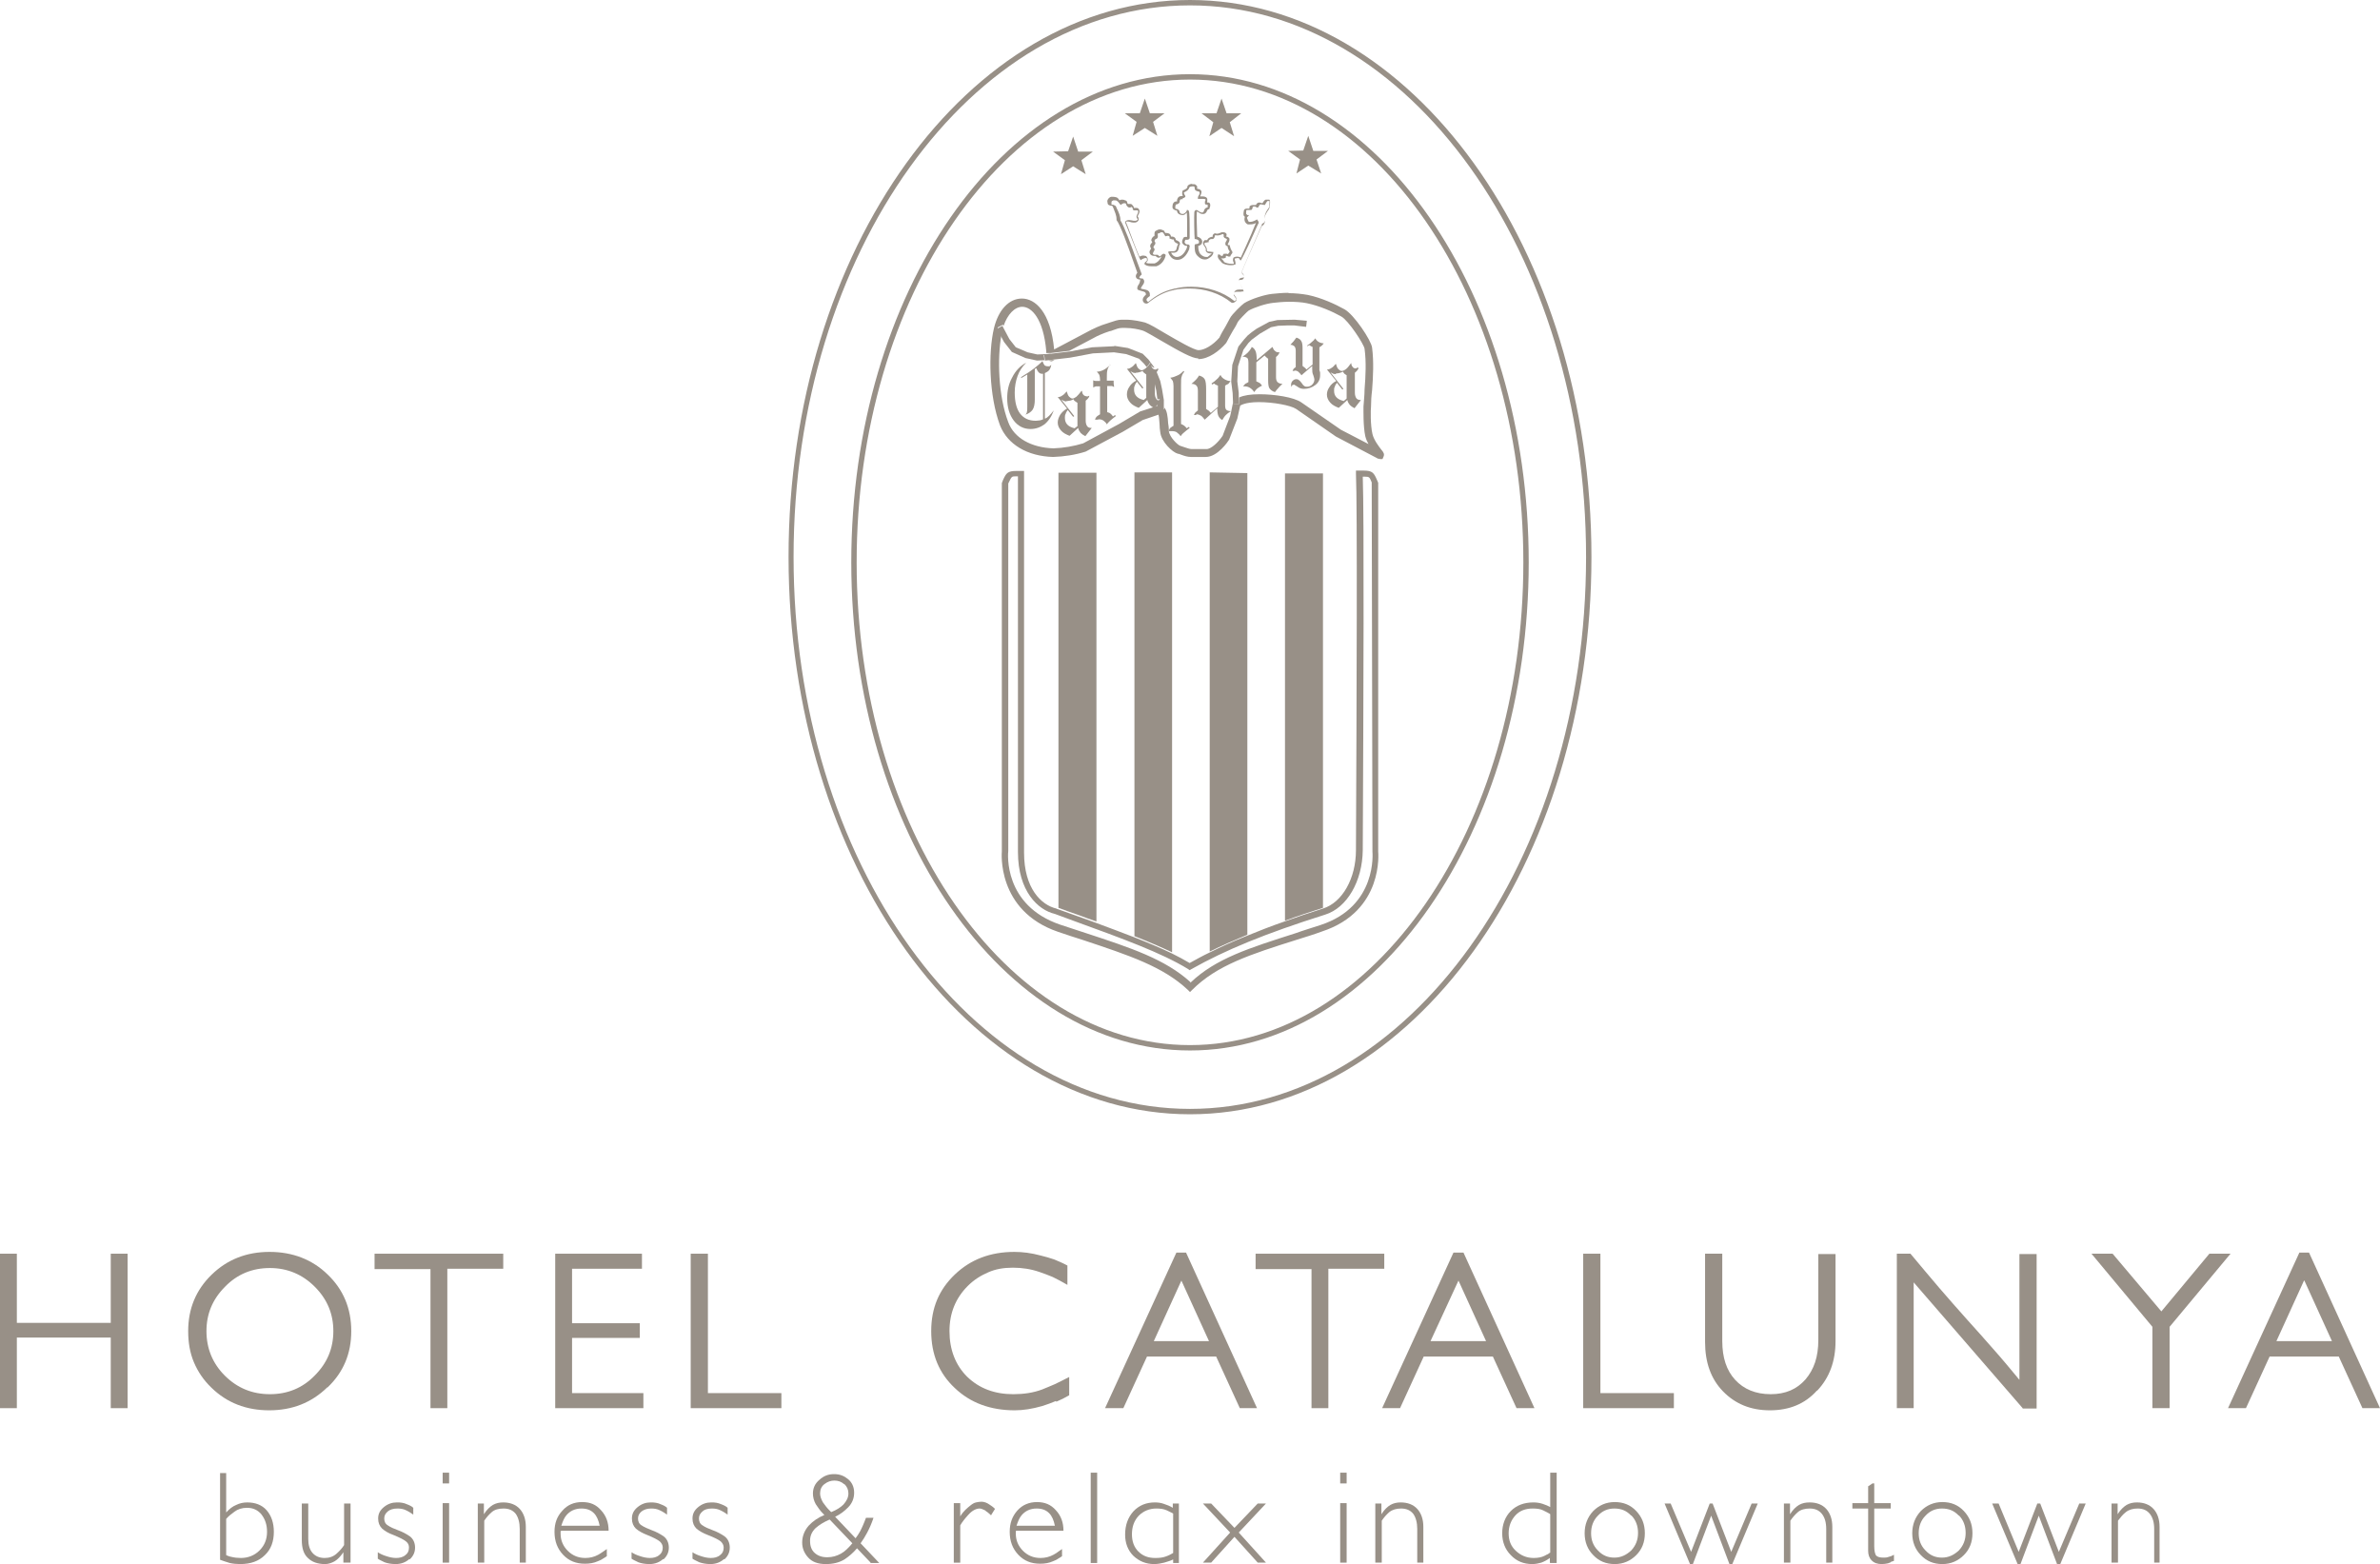 <?xml version="1.0" encoding="UTF-8"?><svg id="Livello_2" xmlns="http://www.w3.org/2000/svg" viewBox="0 0 66.4 43.64"><defs><style>.cls-1{fill:#989087;stroke-width:0px;}</style></defs><g id="Livello_1-2"><polygon class="cls-1" points="3.09 39.29 3.09 37.32 .47 37.32 .47 39.29 0 39.29 0 34.98 .47 34.98 .47 36.91 3.09 36.91 3.09 34.98 3.56 34.98 3.56 39.29 3.09 39.29"/><path class="cls-1" d="m9.13,38.71c-.44.43-.98.64-1.62.64s-1.18-.21-1.61-.63c-.22-.21-.38-.45-.49-.71-.11-.26-.16-.55-.16-.87,0-.63.22-1.15.65-1.57.44-.43.98-.64,1.62-.64s1.19.21,1.62.63c.44.42.66.95.66,1.58s-.22,1.15-.66,1.57m-.36-2.81c-.34-.34-.76-.52-1.25-.52s-.91.17-1.25.52c-.35.35-.52.76-.52,1.24s.17.9.51,1.24c.35.35.77.52,1.26.52s.91-.17,1.25-.52c.35-.35.52-.76.52-1.24s-.17-.89-.52-1.24"/><polygon class="cls-1" points="12.48 35.4 12.48 39.29 12.01 39.29 12.01 35.41 10.45 35.41 10.45 34.98 14.04 34.98 14.04 35.4 12.48 35.4"/><polygon class="cls-1" points="15.49 39.29 15.49 34.98 17.91 34.98 17.91 35.4 15.96 35.4 15.96 36.92 17.85 36.92 17.85 37.33 15.96 37.33 15.96 38.87 17.95 38.87 17.95 39.29 15.49 39.29"/><polygon class="cls-1" points="19.27 39.29 19.27 34.98 19.75 34.98 19.75 38.87 21.8 38.87 21.8 39.29 19.27 39.29"/><path class="cls-1" d="m29.46,39.09c-.12.05-.25.1-.38.14-.28.08-.53.12-.77.12-.68,0-1.24-.21-1.67-.62-.44-.41-.66-.94-.66-1.59s.22-1.16.66-1.58c.44-.42.99-.63,1.66-.63.23,0,.47.03.73.1.13.03.26.07.38.11.12.05.24.1.37.17v.54c-.15-.09-.29-.16-.41-.22-.12-.05-.25-.1-.37-.14-.23-.08-.48-.12-.74-.12s-.49.04-.69.13c-.21.09-.4.21-.57.38-.34.34-.51.76-.51,1.26,0,.52.17.95.49,1.27.34.33.77.49,1.29.49.29,0,.56-.04.8-.13.12-.05.25-.1.36-.15.12-.06.25-.12.4-.2v.51c-.12.07-.24.13-.36.18"/><path class="cls-1" d="m34.59,39.29l-.66-1.44h-1.93l-.66,1.44h-.51l1.99-4.34h.27l1.98,4.34h-.49Zm-1.63-3.56l-.77,1.69h1.54l-.77-1.69Z"/><polygon class="cls-1" points="37.06 35.4 37.06 39.29 36.59 39.29 36.59 35.41 35.03 35.41 35.03 34.98 38.62 34.98 38.62 35.4 37.06 35.4"/><path class="cls-1" d="m42.31,39.29l-.66-1.44h-1.93l-.66,1.44h-.5l1.99-4.34h.28l1.98,4.34h-.49Zm-1.62-3.56l-.78,1.69h1.55l-.77-1.69Z"/><polygon class="cls-1" points="44.17 39.29 44.17 34.98 44.65 34.98 44.65 38.87 46.7 38.87 46.7 39.29 44.17 39.29"/><path class="cls-1" d="m50.69,38.8c-.33.37-.77.55-1.31.55s-.97-.18-1.31-.53c-.34-.35-.5-.81-.5-1.38v-2.46h.48v2.44c0,.46.12.82.36,1.08.24.26.57.4.99.4s.73-.14.97-.41c.12-.14.21-.3.27-.48.06-.18.09-.39.09-.62v-2.4h.48v2.43c0,.56-.17,1.02-.51,1.38"/><path class="cls-1" d="m56.43,39.29l-3.04-3.51v3.51h-.47v-4.31h.38c.28.33.54.65.8.95.26.3.52.6.79.9.24.27.49.54.73.82.24.27.48.56.72.85v-3.51h.48v4.31h-.39Z"/><polygon class="cls-1" points="60.53 37.02 60.53 39.29 60.05 39.29 60.05 37.02 58.35 34.98 58.94 34.98 60.3 36.59 61.64 34.98 62.23 34.98 60.53 37.02"/><path class="cls-1" d="m65.91,39.29l-.66-1.44h-1.93l-.66,1.44h-.5l1.99-4.34h.27l1.98,4.34h-.49Zm-1.63-3.56l-.77,1.69h1.55l-.77-1.69Z"/><path class="cls-1" d="m7.39,43.39c-.17.17-.4.25-.69.25-.1,0-.2-.01-.29-.03-.1-.03-.19-.06-.27-.09v-2.42s.17,0,.17,0v1.1c.09-.1.18-.17.28-.21.1-.05.2-.07.31-.07.22,0,.41.07.54.22.13.15.2.35.2.6,0,.27-.08.49-.25.65m-.09-1.13c-.11-.13-.24-.19-.41-.19-.14,0-.26.04-.35.11-.05.04-.09.07-.13.1-.04.03-.07.07-.1.1v1.01s.08.04.15.05c.08.02.17.03.26.03.2,0,.38-.07.52-.21.14-.14.21-.31.21-.52,0-.19-.05-.35-.16-.49"/><path class="cls-1" d="m9.58,43.6v-.29c-.08.12-.16.2-.24.25-.09.05-.18.08-.27.08-.21,0-.37-.06-.48-.17-.12-.11-.17-.28-.17-.5v-1.02h.18v.99c0,.17.04.3.12.39.08.09.19.14.34.14.13,0,.24-.04.33-.12.09-.08.16-.16.21-.24v-1.16h.18v1.65h-.18Z"/><path class="cls-1" d="m11.42,43.5c-.1.09-.23.14-.38.14-.12,0-.23-.02-.31-.05-.08-.04-.15-.07-.19-.1v-.18c.06.04.14.08.24.11.09.03.18.05.27.05.1,0,.19-.02.26-.08.07-.05.1-.12.1-.21,0-.07-.02-.12-.08-.17-.06-.05-.18-.11-.35-.18-.14-.05-.24-.11-.32-.18-.07-.07-.11-.16-.11-.28,0-.13.05-.23.16-.32.11-.09.23-.13.36-.13.05,0,.1,0,.15.01.05.01.09.02.13.04.08.03.14.06.18.1v.19s-.06-.04-.09-.06c-.03-.02-.07-.04-.11-.06-.08-.04-.16-.05-.24-.05-.12,0-.21.03-.27.08-.07.06-.1.12-.1.2,0,.08.03.15.1.19.07.05.16.09.27.13.14.05.25.11.35.18.09.07.14.18.14.31s-.05.24-.15.33"/><path class="cls-1" d="m12.35,41.39h.18v-.3h-.18v.3Zm0,2.21h.18v-1.66h-.18v1.66Z"/><path class="cls-1" d="m14.5,43.6v-.94c0-.18-.04-.32-.11-.42-.08-.1-.19-.15-.34-.15-.14,0-.25.03-.33.1-.08.07-.15.15-.21.24v1.17h-.18v-1.65h.17v.3c.08-.13.17-.21.25-.26.09-.05.18-.07.29-.07.19,0,.35.06.46.18.11.12.17.29.17.5v1h-.18Z"/><path class="cls-1" d="m15.64,42.72s0,.02,0,.03v.04c0,.19.07.35.2.48.13.13.29.2.49.2.13,0,.25-.03.36-.09.05-.03.1-.06.14-.09.04-.03.07-.05.1-.07v.2s-.07.05-.11.07c-.04.03-.09.05-.14.07-.11.05-.23.07-.36.07-.25,0-.45-.08-.61-.25-.16-.17-.24-.38-.24-.64,0-.24.07-.43.22-.59.14-.16.32-.24.55-.24s.39.07.53.23c.14.15.21.34.21.57h-1.31Zm.93-.5c-.09-.09-.2-.13-.35-.13-.18,0-.32.07-.42.19-.06.07-.1.17-.14.29h1.07c-.03-.15-.08-.27-.16-.35"/><path class="cls-1" d="m18.5,43.5c-.1.09-.23.14-.38.14-.12,0-.23-.02-.31-.05-.08-.04-.15-.07-.19-.1v-.18c.06.04.14.08.24.11.09.03.18.05.27.05.1,0,.19-.02.26-.08.07-.05.1-.12.1-.21,0-.07-.03-.12-.08-.17-.06-.05-.18-.11-.35-.18-.13-.05-.24-.11-.32-.18-.07-.07-.11-.16-.11-.28,0-.13.05-.23.16-.32.11-.09.23-.13.36-.13.05,0,.1,0,.15.01.05.01.09.02.13.04.08.03.14.06.18.1v.19s-.06-.04-.09-.06c-.03-.02-.07-.04-.11-.06-.08-.04-.16-.05-.24-.05-.12,0-.2.03-.27.08-.07.06-.1.12-.1.2,0,.08.03.15.1.19.07.05.17.09.27.13.14.05.25.11.35.18.09.07.14.18.14.31s-.05.24-.15.33"/><path class="cls-1" d="m20.2,43.5c-.1.09-.23.14-.38.14-.12,0-.22-.02-.31-.05-.08-.04-.15-.07-.19-.1v-.18c.06.04.14.08.24.11.09.03.18.05.27.05.1,0,.19-.02.26-.08.07-.05.1-.12.1-.21,0-.07-.03-.12-.08-.17-.06-.05-.18-.11-.36-.18-.13-.05-.24-.11-.32-.18-.07-.07-.11-.16-.11-.28,0-.13.05-.23.16-.32.11-.09.23-.13.36-.13.05,0,.1,0,.15.01.04.01.09.02.13.04.08.03.14.06.18.1v.19s-.06-.04-.09-.06c-.03-.02-.07-.04-.11-.06-.08-.04-.16-.05-.24-.05-.12,0-.21.03-.26.08-.07.06-.1.12-.1.2,0,.08.03.15.1.19.07.05.16.09.27.13.14.05.25.11.35.18.09.07.14.18.14.31s-.05.24-.15.33"/><path class="cls-1" d="m24.29,43.6l-.38-.4c-.11.13-.23.23-.35.31-.15.09-.32.13-.52.13-.22,0-.38-.06-.49-.18-.11-.12-.17-.26-.17-.42,0-.17.06-.33.18-.47.12-.13.27-.23.44-.3l-.04-.04c-.08-.08-.14-.17-.2-.26-.05-.09-.08-.19-.08-.3,0-.15.06-.28.18-.38.12-.11.25-.16.41-.16s.28.05.39.14c.11.09.17.22.17.38s-.06.3-.17.41c-.1.1-.21.19-.36.26l.57.6s.05-.07.07-.1c.02-.03.04-.07.06-.1.03-.05.05-.11.08-.17.03-.06.05-.13.08-.2h.21c-.05.15-.11.29-.18.42-.06.11-.12.21-.18.29l.52.55h-.25Zm-1.15-1.2c-.16.07-.29.15-.39.24-.1.1-.15.21-.15.35,0,.15.04.26.13.34.09.08.2.12.35.12s.27-.04.38-.1c.11-.06.21-.16.32-.29l-.63-.66Zm.41-.99c-.08-.07-.17-.1-.27-.1s-.19.03-.28.1c-.08.06-.12.15-.12.26,0,.08.03.16.08.25.03.04.06.08.09.12s.07.08.1.11l.04.04c.15-.06.26-.13.34-.21.09-.1.14-.2.14-.31s-.04-.19-.11-.26"/><path class="cls-1" d="m27.65,42.28s-.06-.05-.09-.08c-.03-.02-.06-.04-.08-.06-.06-.03-.11-.05-.15-.05-.1,0-.21.06-.31.17-.1.11-.18.21-.23.3v1.04h-.18v-1.66h.18v.37c.04-.07.09-.13.14-.18.05-.05.1-.09.15-.13.05-.04.1-.07.15-.08s.1-.02.15-.02c.08,0,.16.03.24.09.08.05.12.09.14.11l-.1.16Z"/><path class="cls-1" d="m28.34,42.72s0,.02,0,.03v.04c0,.19.07.35.2.48.13.13.29.2.49.2.13,0,.25-.03.36-.09.06-.03.1-.06.14-.09.04-.03.07-.05.1-.07v.2s-.07.05-.11.07c-.04.03-.09.05-.14.07-.11.05-.23.07-.36.07-.25,0-.45-.08-.61-.25-.16-.17-.24-.38-.24-.64,0-.24.07-.43.21-.59.14-.16.33-.24.55-.24s.39.07.53.23c.14.15.21.34.21.57h-1.31Zm.93-.5c-.09-.09-.2-.13-.35-.13-.18,0-.32.07-.42.19-.06.07-.1.17-.14.29h1.07c-.03-.15-.08-.27-.16-.35"/><rect class="cls-1" x="30.43" y="41.09" width=".18" height="2.52"/><path class="cls-1" d="m32.73,43.61v-.1c-.07.04-.16.06-.25.09-.08.02-.18.04-.28.04-.23,0-.42-.08-.58-.23-.15-.15-.23-.35-.23-.59,0-.27.08-.48.23-.65.16-.17.36-.25.6-.25.08,0,.17.01.25.04.09.03.17.06.25.11v-.12h.17v1.66h-.18Zm0-1.38s-.09-.05-.18-.09c-.09-.04-.18-.05-.29-.05-.19,0-.36.07-.49.2-.13.14-.19.31-.19.52,0,.2.06.36.18.48.12.12.27.18.47.18.11,0,.21-.01.29-.04.09-.03.16-.07.21-.1v-1.09Z"/><polygon class="cls-1" points="34.56 42.76 35.32 43.6 35.09 43.6 34.44 42.88 33.79 43.6 33.56 43.6 34.32 42.76 33.56 41.95 33.79 41.95 34.44 42.63 35.09 41.95 35.32 41.95 34.56 42.76"/><path class="cls-1" d="m37.39,41.39h.18v-.3h-.18v.3Zm0,2.21h.18v-1.66h-.18v1.66Z"/><path class="cls-1" d="m39.54,43.6v-.94c0-.18-.04-.32-.11-.42-.08-.1-.19-.15-.34-.15-.13,0-.24.03-.33.1-.08.07-.15.15-.21.24v1.17h-.18v-1.65h.17v.3c.08-.13.17-.21.25-.26.09-.05.18-.07.29-.07.19,0,.35.06.46.18.11.12.17.29.17.5v1h-.18Z"/><path class="cls-1" d="m43.24,43.6v-.13c-.08.06-.16.1-.24.13-.07.02-.16.04-.25.04-.24,0-.44-.08-.6-.25-.16-.16-.24-.37-.24-.61s.08-.46.24-.62c.16-.16.37-.24.63-.24.08,0,.17.01.26.04.09.03.16.06.21.09v-.96h.18v2.52h-.18Zm0-1.36s-.1-.06-.19-.1c-.08-.04-.18-.05-.29-.05-.2,0-.36.06-.48.19-.12.13-.19.3-.19.5s.06.36.2.49.3.2.5.2c.12,0,.22-.02.3-.06.04-.02.07-.04.1-.05.02-.02.04-.03.06-.04v-1.07Z"/><path class="cls-1" d="m45.65,43.39c-.16.16-.36.25-.6.25s-.44-.08-.6-.25c-.16-.16-.24-.37-.24-.61s.08-.45.24-.62c.16-.16.36-.25.6-.25s.44.08.6.25c.16.17.24.37.24.62s-.08.45-.24.61m-.14-1.1c-.13-.14-.28-.2-.47-.2s-.34.07-.46.2c-.13.13-.19.3-.19.49s.06.35.19.48c.13.14.28.2.46.2s.33-.07.47-.2c.13-.14.19-.3.19-.49s-.06-.36-.19-.49"/><polygon class="cls-1" points="48.33 43.64 48.25 43.64 47.74 42.29 47.23 43.64 47.15 43.64 46.44 41.95 46.61 41.95 47.18 43.3 47.7 41.95 47.78 41.95 48.3 43.3 48.87 41.95 49.04 41.95 48.33 43.64"/><path class="cls-1" d="m50.95,43.6v-.94c0-.18-.04-.32-.12-.42-.08-.1-.19-.15-.34-.15-.13,0-.25.03-.33.1-.08.07-.15.15-.21.24v1.17h-.18v-1.65h.17v.3c.08-.13.17-.21.25-.26.09-.05.18-.07.3-.07.19,0,.35.06.46.18.11.12.17.29.17.5v1h-.18Z"/><path class="cls-1" d="m52.75,43.59s-.05.02-.08.03c-.05.01-.11.02-.17.02-.12,0-.21-.03-.28-.1-.07-.07-.1-.16-.1-.27v-1.18h-.44v-.15h.44v-.47l.12-.08h.05v.55h.46v.15h-.46v1.05c0,.13.02.21.05.26.04.04.1.06.21.06.04,0,.09,0,.14-.02.05-.01.1-.03.15-.06v.17s-.06.02-.09.03"/><path class="cls-1" d="m54.79,43.39c-.16.16-.36.25-.6.25s-.44-.08-.6-.25c-.16-.16-.24-.37-.24-.61s.08-.45.24-.62c.16-.16.36-.25.6-.25s.44.08.6.25c.16.17.24.37.24.62s-.08.45-.24.61m-.14-1.1c-.13-.14-.28-.2-.47-.2s-.34.07-.46.2c-.13.13-.19.3-.19.49s.06.35.19.48c.13.14.28.2.46.2s.33-.07.47-.2c.13-.14.19-.3.19-.49s-.06-.36-.19-.49"/><polygon class="cls-1" points="57.48 43.64 57.39 43.64 56.88 42.29 56.37 43.64 56.29 43.64 55.58 41.95 55.76 41.95 56.32 43.3 56.84 41.95 56.92 41.95 57.44 43.3 58.01 41.95 58.19 41.95 57.48 43.64"/><path class="cls-1" d="m60.1,43.6v-.94c0-.18-.04-.32-.12-.42-.08-.1-.19-.15-.34-.15-.13,0-.24.03-.33.1s-.15.15-.22.24v1.17h-.18v-1.65h.17v.3c.08-.13.17-.21.25-.26.09-.05.18-.07.29-.07.19,0,.35.06.46.18.11.12.17.29.17.5v1h-.18Z"/><path class="cls-1" d="m29.41,10.04l-.15.02s.04.02.07.02h.02l.07-.04Zm4.02-.02c.29,0,.59-.23.77-.44l.02-.03c.06-.11.11-.21.17-.31.05-.08.1-.16.14-.25.03-.06.26-.29.3-.32.15-.09.49-.2.69-.22.1-.01.26-.03.44-.03s.35.01.5.04c.35.07.73.24.96.37.2.11.63.77.65.9.05.37.03.76,0,1.14,0,.16-.02.31-.03.47,0,.12-.01.55.05.83.02.08.05.15.09.22l-.77-.4-1.1-.76c-.21-.15-.76-.23-1.17-.23-.25,0-.44.03-.57.09v.18s-.16,0-.16,0v-.05s-.02.04-.02.06l-.04.2h.01s-.01,0-.01,0l-.03.13-.21.55c-.12.18-.32.37-.45.37h-.03s-.05,0-.08,0c-.04,0-.08,0-.12,0-.04,0-.08,0-.12,0-.02,0-.04,0-.06,0-.06,0-.14-.03-.2-.05-.04-.01-.08-.03-.12-.04-.07-.02-.3-.24-.32-.41,0,0,0-.01,0-.02h0s0-.01,0-.02c0-.06-.01-.12-.02-.18-.01-.18-.03-.36-.11-.44v.05s-.16,0-.16,0v-.1s-.01,0-.01,0l-.5.16-.59.35-1,.54c-.26.08-.55.13-.83.14-.62-.02-1.1-.29-1.26-.73-.28-.73-.31-1.79-.19-2.44l-.11-.2.15-.08.02.03c.11-.32.31-.53.52-.53.26,0,.59.33.67,1.24,0,0,0,.03,0,.05h.13s0,0,0,0l.5-.06h.01s.72-.38.72-.38c.03-.02.22-.11.41-.17.03,0,.07-.02.1-.03.08-.03.16-.06.24-.06.04,0,.07,0,.1,0,.19,0,.37.04.47.07.1.03.32.17.55.3.5.29.84.48,1.01.48m2.53-1.83c-.19,0-.36.02-.47.03-.2.02-.59.14-.78.26-.06.04-.34.31-.39.41-.04.08-.09.16-.13.24-.06.1-.12.2-.17.31-.18.21-.42.35-.58.35-.13,0-.59-.27-.9-.45-.25-.15-.47-.28-.59-.32-.12-.03-.33-.08-.54-.08-.04,0-.08,0-.12,0-.1,0-.21.04-.3.07-.03.01-.06.02-.09.03-.21.06-.41.16-.45.18l-1.04.55c-.1-1.05-.53-1.42-.9-1.42s-.66.33-.78.83c-.16.68-.14,1.88.17,2.71.21.53.76.86,1.48.88.31-.01.63-.06.91-.15l1.03-.55.56-.33.44-.15c.02.06.02.18.03.26,0,.08.01.16.02.23.03.27.34.56.49.6.03,0,.07.02.1.03.08.03.17.06.27.06.02,0,.04,0,.06,0,.05,0,.1,0,.14,0,.04,0,.08,0,.11,0,.02,0,.03,0,.04,0,.02,0,.04,0,.06,0,.33,0,.62-.43.65-.48l.23-.59.08-.36s.12-.1.52-.1.89.09,1.04.19l1.11.77,1.18.62h.03s.02.01.02.01h.07s.03-.07.03-.07c.03-.07,0-.12-.06-.19-.07-.09-.21-.27-.25-.44-.06-.26-.05-.68-.04-.76,0-.15.01-.31.03-.46.03-.39.05-.8,0-1.19-.02-.2-.51-.93-.77-1.07-.25-.14-.64-.32-1.02-.4-.17-.03-.35-.05-.55-.05"/><polygon class="cls-1" points="27.97 9.09 27.82 9.17 27.92 9.37 28.01 9.54 28.23 9.82 28.61 9.99 28.93 10.06 29.14 10.05 29.12 9.91 29.31 9.88 29.31 9.87 29.18 9.88 28.94 9.89 28.67 9.83 28.34 9.69 28.16 9.46 27.98 9.12 27.97 9.09"/><path class="cls-1" d="m32.25,10.34s-.03.03-.06.05v.24l.02.06.05.21.03.24s.03,0,.05,0h.02l-.07.08v.13s.01.09.01.09h.17s0-.06,0-.06v-.22s-.05-.3-.05-.3l-.05-.23-.12-.3Zm-1.16-.68l-.62.03-.64.12h-.01s-.5.06-.5.06l-.19.02.02.14v.03s.12-.01.12-.01l.15-.02.43-.05.64-.12.59-.03.34.05.36.13.14.14.07.09s.07-.07.1-.13c0,.05.02.09.04.11.02.02.05.04.08.04l-.17-.23-.16-.16-.41-.16-.38-.06Z"/><polygon class="cls-1" points="36.12 8.92 35.64 8.93 35.41 8.98 35.06 9.17 34.92 9.27 34.81 9.36 34.71 9.47 34.55 9.67 34.38 10.18 34.35 10.65 34.39 10.97 34.4 11.23 34.4 11.28 34.57 11.27 34.56 11.09 34.56 10.96 34.52 10.64 34.54 10.22 34.69 9.76 34.83 9.57 34.92 9.48 35.15 9.31 35.46 9.13 35.66 9.09 35.92 9.08 36.11 9.08 36.44 9.12 36.46 8.95 36.12 8.92"/><path class="cls-1" d="m29.08,10.08c-.06.06-.14.13-.23.2s-.21.15-.36.24v.03s.17-.1.17-.1v.88c0,.08,0,.13-.01.16,0,.03-.02.06-.04.08.09-.03.16-.08.2-.14.04-.06.06-.16.06-.28v-.85l.04-.03c.02.05.04.09.07.12.03.03.06.04.1.04h.01s.01,0,.01,0v1.27s-.07.03-.1.03c-.03,0-.07.01-.1.01-.2,0-.34-.07-.44-.2-.1-.13-.15-.33-.15-.59,0-.17.03-.32.08-.46.05-.14.13-.26.24-.37-.17.09-.3.23-.39.41-.1.18-.14.37-.14.58,0,.25.06.46.18.62.12.16.28.24.47.24.15,0,.28-.05.39-.13.11-.09.2-.22.26-.39-.05.06-.09.11-.13.15-.04.04-.08.07-.12.08v-1.27s.09-.04.12-.08c.03-.04.05-.09.06-.15l-.05.04h-.05s-.06,0-.09-.03c-.02-.03-.04-.07-.06-.12"/><path class="cls-1" d="m29.75,11.19s.06,0,.09-.01c.03,0,.07-.02.11-.04.01.03.03.05.05.06l.06.04v.65l-.08.06c-.08-.02-.15-.05-.2-.1-.05-.05-.07-.12-.07-.19,0-.04,0-.08.02-.11.01-.04.03-.07.06-.11l.15.19.03-.02-.36-.46s.06.03.08.04.05.01.07.01m.41-.29c-.05.07-.1.12-.14.16-.04.03-.08.05-.11.05-.03,0-.06-.02-.09-.05-.03-.03-.05-.08-.07-.15-.05.06-.09.1-.13.12-.04.03-.08.04-.12.04h0l.26.32c-.08.04-.14.1-.19.17-.04.07-.07.14-.07.22,0,.08.03.15.09.22.06.07.14.11.24.15l.24-.22c.01.06.04.1.07.14.03.03.07.06.13.09l.18-.23h-.02c-.05,0-.09-.02-.11-.05-.02-.03-.04-.08-.04-.15v-.56s.06-.05.07-.07c.02-.02.03-.04.03-.07l-.04.02h-.03s-.07-.01-.09-.04c-.03-.03-.04-.07-.04-.11"/><path class="cls-1" d="m31.68,10.4s.06,0,.09-.01c.03-.01.07-.02.11-.04.01.03.03.05.05.06l.05.04v.65l-.07.06c-.09-.02-.15-.05-.2-.1-.05-.05-.07-.12-.07-.19,0-.04,0-.08.02-.11.01-.04.03-.07.06-.11l.15.19.03-.02-.36-.46s.06.03.08.04c.02,0,.05.01.07.01m.41-.29c-.04.05-.07.1-.11.13-.01.01-.02.02-.03.03-.04.03-.08.05-.11.05-.03,0-.06-.02-.09-.05-.03-.03-.05-.08-.07-.15-.05.06-.09.1-.13.12-.04.03-.08.04-.12.04h0l.26.33c-.08.04-.15.1-.19.17-.05.07-.07.14-.07.22,0,.08.03.15.09.22.06.07.14.11.24.15l.24-.22c.01.06.04.1.07.14.03.03.07.06.13.09l.12-.14.07-.08h-.03s-.03,0-.05,0c-.03,0-.05-.02-.06-.04-.02-.03-.04-.08-.04-.15v-.56s.04-.03.06-.05c0,0,.01-.01.01-.02.02-.02.03-.04.03-.06h-.04s-.03.02-.03.02c0,0-.01,0-.02,0-.03,0-.06-.02-.08-.04-.02-.03-.04-.07-.04-.11"/><path class="cls-1" d="m33.45,10.48s-.04.07-.08.11c-.04.04-.08.08-.13.12.07,0,.11.02.14.05.03.03.04.08.04.15v.54s-.05.04-.07.06c-.02.02-.03.05-.04.07h.05s.03-.02.03-.02c.04,0,.08.02.12.04.04.03.07.07.1.11l.35-.32c0,.09.01.16.03.21.02.05.06.09.11.12.03-.05.06-.1.1-.14.04-.04.08-.07.13-.1h.01s-.01-.01-.01-.01c-.06,0-.1-.02-.12-.04-.02-.02-.03-.06-.03-.12v-.55s.06-.04.09-.05c.02-.02.04-.05.06-.08h-.01c-.05,0-.11-.02-.16-.05-.05-.03-.09-.07-.11-.12-.03.04-.06.09-.1.12-.04.04-.09.08-.15.12l.02.03.05-.03.04.03s.04.02.07.03v.59l-.2.17s-.05-.06-.07-.07l-.06-.04v-.54c0-.14-.01-.24-.04-.29-.03-.05-.08-.08-.15-.1"/><path class="cls-1" d="m33.02,10.35c-.06.06-.12.11-.18.13-.06.03-.12.05-.19.06.03.03.05.06.07.09.01.03.02.08.02.14v1.11s-.07.04-.09.06c-.02.02-.03.05-.04.07,0,0,0,.01,0,.02h0s.05,0,.05,0h.05s.09,0,.13.04c.04.03.07.06.1.1.01-.02.04-.06.09-.1.04-.04.1-.08.16-.13l-.02-.03-.06.04s-.04-.05-.07-.07c-.02-.02-.05-.03-.09-.05v-1.08c0-.12,0-.21.02-.25.01-.05.04-.09.07-.13l-.02-.02Z"/><path class="cls-1" d="m37.27,10.42s.06,0,.09-.01c.03-.01.07-.02.11-.04.01.03.03.05.04.06l.06.04v.65l-.08.07c-.08-.02-.15-.05-.2-.1-.05-.05-.07-.11-.07-.19,0-.04,0-.08.02-.11.01-.04.03-.07.06-.11l.15.19.03-.02-.36-.46s.06.03.08.04c.02,0,.05.01.07.01m.41-.29c-.05.07-.09.12-.13.15-.04.03-.08.05-.12.05-.03,0-.06-.02-.09-.05-.03-.03-.05-.08-.07-.15-.05.06-.09.1-.13.12-.04.03-.08.04-.12.04h0l.26.32c-.08.04-.15.1-.19.17-.05.07-.07.14-.07.21,0,.08.03.15.09.22.06.07.14.11.24.15l.24-.22c.01.06.04.1.07.14.03.03.07.06.13.09l.18-.23h-.02c-.05,0-.09-.02-.11-.05-.02-.03-.04-.08-.04-.15v-.56s.06-.05.07-.07c.02-.02.03-.04.03-.07h-.04s-.03.02-.03.02c-.04,0-.07-.01-.09-.04-.03-.03-.04-.07-.04-.11"/><path class="cls-1" d="m36.16,9.43c-.04.06-.09.12-.16.19h0c.05,0,.09.02.12.05.02.03.03.07.03.12v.45s-.04.03-.06.05c-.01.02-.02.04-.03.06h.04s.03-.01.03-.01c.03,0,.07.01.1.04.03.03.06.06.08.09l.3-.26v.08c0,.06,0,.12.03.18.02.06.03.1.03.12,0,.05-.02.1-.06.14-.04.04-.09.06-.14.06-.03,0-.06,0-.08-.02-.02-.01-.05-.04-.08-.09-.03-.04-.06-.07-.08-.08-.02-.02-.05-.02-.07-.02-.04,0-.07.02-.1.05-.03.03-.04.07-.04.11v.02s0,.04,0,.04c.01-.02.02-.04.03-.05l.05-.02s.04.02.1.06c.05.04.11.06.18.06.12,0,.23-.04.32-.11s.13-.16.13-.27c0-.02,0-.05,0-.07,0-.02-.01-.04-.02-.07v-.64s.05-.03.07-.05c.02-.02.04-.04.05-.06h-.01s-.09-.01-.13-.04c-.04-.02-.07-.06-.1-.1-.02.04-.05.07-.09.1-.03.03-.08.07-.13.1v.02s.06-.03.06-.03l.03.02s.03.02.06.03v.49l-.17.14s-.04-.05-.06-.06l-.05-.04v-.5c0-.09-.01-.16-.04-.2-.02-.04-.07-.07-.13-.09"/><path class="cls-1" d="m34.91,9.71c-.03.05-.06.09-.1.13-.04.04-.09.08-.15.11.07,0,.11.02.14.04.02.02.03.07.03.14v.53s-.06.04-.09.05c-.02.02-.04.05-.06.07h.02s.02,0,.02,0c.05,0,.1.01.15.04.05.03.09.07.12.12.03-.04.06-.08.1-.11.04-.03.08-.05.12-.07-.02-.03-.04-.05-.06-.07-.03-.02-.06-.03-.1-.05v-.53l.23-.19.05.05.05.04v.6c0,.11.01.19.04.23.03.04.08.08.15.1.03-.04.06-.08.1-.12.03-.04.07-.07.11-.11-.06,0-.11-.02-.14-.05-.03-.03-.04-.08-.04-.14v-.56s.05-.04.06-.06c.01-.02.03-.04.04-.07h-.02s-.01,0-.01,0c-.04,0-.07-.01-.1-.04-.03-.02-.05-.06-.07-.11l-.44.37v-.02c0-.1-.01-.18-.03-.23-.02-.05-.06-.1-.11-.12"/><path class="cls-1" d="m30.98,10.18c-.07.06-.13.11-.19.14-.06.03-.12.05-.19.05.03.03.05.06.07.09.01.03.02.08.02.13v.04h-.04s-.06,0-.08,0c-.03,0-.05-.01-.07-.02,0,.03,0,.05,0,.07v.04s0,.02,0,.05v.04s.04-.02.07-.03c.03,0,.06,0,.1,0h.02v.78s-.07.04-.09.06c-.02.02-.04.05-.05.09h.06s.05-.01.05-.01c.05,0,.09.01.13.04.04.03.07.06.09.1.01-.02.04-.05.09-.1.04-.04.1-.08.16-.13l-.02-.03-.06.04s-.04-.06-.07-.08c-.02-.02-.05-.03-.09-.04v-.73h.02s.07,0,.1,0c.03,0,.05.02.07.03v-.03s-.01-.06-.01-.07c0-.02,0-.04,0-.08h0s-.04,0-.07,0c-.03,0-.05,0-.08,0h-.04v-.07c0-.11,0-.18.02-.24.01-.05.04-.09.07-.13l-.02-.02Z"/><path class="cls-1" d="m32.98,5.53s.05,0,.07-.02l.02-.02v-.02s-.05-.08-.04-.1c.06-.03.13-.06.15-.14.02-.02.05-.03.08-.03h.05s.01,0,.02.03v.02c0,.07.06.08.09.09.03,0,.04.01.05.03,0,.03,0,.05-.02.07-.01.02-.03.05-.03.08v.03s.03,0,.03,0c.02,0,.04,0,.06,0,.02,0,.04,0,.06,0,.02,0,.04,0,.05.01.02,0,.02.02,0,.05,0,.02-.01.05,0,.08.01.02.03.02.07.02h0s.01.03,0,.08h0c-.06,0-.09.05-.1.09-.01.03-.02.05-.05.05h0s-.02,0-.02,0h0s-.04-.02-.07-.03c-.02-.02-.05-.04-.07-.04-.05,0-.06.05-.06.07-.01.08,0,.66.01.72v.02s.02,0,.02,0c.06.01.09.03.1.06,0,.02,0,.04,0,.05-.01.01-.03.02-.06.03h-.04s-.02.03-.02.03v.02c0,.1,0,.21.09.29.06.06.12.09.19.09.02,0,.04,0,.07-.01.06-.03.15-.08.17-.17v-.03s-.02,0-.02,0c-.03,0-.06-.01-.08-.01-.04,0-.06,0-.08-.03.01-.05-.02-.1-.04-.13-.03-.04-.04-.06-.01-.09h.04s.02-.01.02-.01h.04s0-.03,0-.03c0-.03.04-.05.06-.06.01,0,.02,0,.04,0,.05,0,.06-.04.07-.07,0-.03.01-.03.02-.04.02.01.04.01.06.01.03,0,.07-.01.09-.02.02,0,.04-.02.05-.02.01,0,.02,0,.03.02v.06s.03.04.05.04l.04.02s0,.04-.02.06c-.02.03-.03.06-.02.1.01.02.04.04.06.04,0,.06.03.11.06.15l-.02.03-.03.04h0s-.04-.01-.04-.01c-.01,0-.03,0-.04,0-.02,0-.04,0-.05.01l-.02.05h-.02s-.02,0-.02,0c-.02-.02-.03-.04-.07-.04h-.02v.02c-.02.06.02.11.06.15.02.02.03.04.05.06.06.05.16.07.25.07.04,0,.08,0,.11-.02h.02s0-.02,0-.02c0-.03,0-.05-.01-.08-.01-.03-.02-.05,0-.07.02,0,.05-.01.07-.01h.03s.05.07.05.07l.02-.02s.1-.17.34-.71c.06-.14.13-.29.14-.31h.01s-.01-.05-.01-.05l-.02-.03-.02-.03-.03.02s-.09.05-.15.05h-.05s-.05-.09-.05-.12l.06-.07h-.05s-.03-.03-.03-.03c-.01-.02,0-.06,0-.09,0-.02.01-.02.03-.02.01,0,.02,0,.03,0,.01,0,.03,0,.04,0,.03,0,.05,0,.06-.02.01-.02.02-.04.02-.07.01,0,.02-.01.04-.01.02,0,.04,0,.07.03h.02s.02,0,.02,0l.03-.05s.02-.04.04-.04l.11.02h.01s.03-.05.04-.07l.03-.04h.06s0,.08-.01.11c0,.02,0,.04,0,.06h0c-.07.1-.16.23-.11.34,0,.05-.02.1-.08.12h-.01s0,.02,0,.02c-.02.05-.08.18-.15.35-.16.37-.38.87-.42.98v.02s.02.03.02.03c.03.03.05.05.05.08,0,.02,0,.02-.05.03-.03,0-.09.01-.1.08h0s.12.25.12.25h-.04s-.07,0-.07,0c-.07,0-.14.02-.15.14h0s0,.02,0,.02l.03.04s.04.05.04.08h0s-.03.04-.05.04h0c-.32-.26-.76-.4-1.2-.4-.15,0-.3.01-.45.05h-.02s-.03.01-.03.01c-.26.06-.47.17-.7.36h-.01s-.02,0-.04-.04c-.01-.03,0-.05.05-.09l.04-.03h0v-.02c.01-.14-.09-.15-.17-.17-.03,0-.06-.01-.08-.02,0-.02.02-.05.04-.08.04-.05.09-.13.01-.2h-.02s-.01,0-.01,0c-.04,0-.05-.01-.06-.02-.01-.01,0-.02.02-.05l.03-.03h.01s0-.03,0-.03c-.02-.06-.07-.19-.13-.35-.15-.42-.36-.99-.46-1.14,0-.12-.05-.23-.1-.33l-.03-.07s-.06-.04-.09-.04h-.03s0-.03,0-.03c0-.02,0-.04,0-.05.01-.02.03-.03.05-.04,0,0,.02,0,.03,0,.03,0,.06,0,.08.02.03.02.03.03.04.04l.04.05.02.02.02-.02s.05-.03.07-.03c.02,0,.03,0,.04.01h.01s.01,0,.01,0v.03s.03.08.09.08c.02,0,.04,0,.07-.02v.02s.02.01.02.01c0,.03,0,.05.03.07h.01s.02,0,.02,0c.01,0,.04,0,.05,0,.01,0,.03,0,.03,0,.03.03.01.05,0,.09-.02.04-.06.1,0,.15v.02s-.03.03-.06.03c0,0-.02,0-.03,0-.02,0-.05,0-.07-.01-.03,0-.05-.01-.08-.01-.04,0-.08.01-.1.04h-.01s0,.03,0,.03c0,0,.03.07.07.17.24.61.33.83.35.86l.02.02.02-.02s.07-.04.1-.04c.01,0,.03,0,.04,0,0,0,0,.01.01.04v.03s-.02.02-.02.02c-.02.01-.04.03-.05.06v.02s.01.01.01.01c.05.04.12.05.2.05.04,0,.08,0,.12,0,.13-.04.23-.16.26-.3v-.02s-.01-.01-.01-.01c-.01-.01-.03-.02-.04-.02-.03,0-.05.02-.07.04l-.03.03h-.02s-.03-.02-.03-.02l-.02-.02h-.01s-.02,0-.02,0c-.02,0-.03,0-.04,0-.02,0-.04,0-.06-.02-.01-.02,0-.03.01-.06.02-.03.06-.08,0-.12,0-.02,0-.03.02-.06.02-.02.06-.06.01-.12,0-.03.02-.05.03-.06.07-.01.07-.08.06-.11,0-.04,0-.05.02-.05h.02s.05-.03.05-.03c.02,0,.04,0,.06.01l.06.1h.02s.03-.01.04-.01c.03,0,.05,0,.06.03v.05h.02s.05.02.05.02c.04,0,.05,0,.05.01,0,.06.05.08.08.1.02,0,.03.01.04.02-.02.03-.03.07-.04.1-.01.06-.02.09-.08.1h-.05s-.03,0-.04,0c-.02,0-.03,0-.05.01h-.02s.01.04.01.04c.06.13.13.19.25.19h0c.2,0,.3-.23.33-.3v-.03s.04-.08-.03-.1h-.01s-.01,0-.01,0c0,0-.01,0-.02,0-.02,0-.04-.02-.06-.05,0-.02,0-.04.02-.08h.02s.02,0,.02,0c.02,0,.06,0,.08-.04h0s0-.02,0-.02c0-.02,0-.15,0-.26,0-.46-.01-.51-.06-.51h-.02s0,.02,0,.02c-.02.04-.06.08-.1.09,0,0-.01,0-.02,0-.04,0-.07-.02-.08-.05,0-.06-.05-.08-.08-.09-.04,0-.04-.01-.04-.04,0-.03,0-.09.04-.09h.01s.06-.02.07-.06c0-.03,0-.05.03-.08h.03s.04-.01.04-.01Zm.28-.4c-.05,0-.1.02-.13.06h0c0,.07-.05.09-.12.12h-.01c-.03.06-.02.11,0,.16h-.04s-.06,0-.09.04c-.02.03-.04.07-.03.11h-.02c-.07,0-.11.06-.11.15,0,.07.05.08.09.1.04,0,.04.01.04.03.01.06.08.1.14.1,0,0,.02,0,.03,0,.04,0,.07-.04.1-.07.01.09.01.29.01.42,0,.17,0,.23,0,.26h-.02s-.02,0-.02,0c-.01,0-.06,0-.07.04-.01.02-.05.09-.02.14.02.03.06.07.11.07,0,0,.02,0,.02,0v.02s-.01.04-.01.04c-.05.12-.14.25-.28.25-.06,0-.12-.04-.16-.12h.02s.04,0,.05,0c0,0,.02,0,.03,0,.1-.02.11-.09.12-.14,0-.03.01-.07.03-.09h0v-.02c0-.06-.05-.07-.08-.09-.04-.01-.04-.02-.04-.04-.02-.06-.07-.07-.11-.07h-.02c-.01-.07-.06-.1-.13-.1-.01,0-.02,0-.03,0l-.04-.07h-.01s-.06-.03-.09-.03c-.04,0-.07.01-.1.03-.07.02-.06.08-.06.12,0,.04,0,.04-.02.04-.04.03-.07.07-.07.12h0s.01.02.01.02c.02.02.02.03,0,.05-.02.02-.06.06-.03.13.02.02.02.02,0,.05-.02.03-.05.07-.01.13.02.03.06.05.11.05.01,0,.03,0,.04,0h0s.04.05.08.05h.02s.06-.02.07-.04c-.04.09-.11.17-.2.2-.03,0-.07,0-.1,0-.05,0-.1,0-.14-.02h0s.04-.03.05-.06h0s0-.02,0-.02v-.03s-.02-.07-.06-.08c-.02,0-.04-.01-.06-.01-.04,0-.07.01-.11.03-.06-.12-.24-.6-.32-.82-.03-.07-.05-.12-.06-.15.01-.01.03-.01.04-.01.02,0,.04,0,.07.01.03.01.07.02.1.02.02,0,.03,0,.04,0,.03,0,.08-.02.1-.06.01-.02.01-.05,0-.08-.03-.03-.02-.04,0-.08.02-.04.06-.1,0-.17-.02-.02-.05-.02-.08-.02-.02,0-.03,0-.05,0h0s0-.02,0-.02v-.02s-.02-.01-.02-.01c-.01-.02-.03-.06-.07-.06,0,0-.02,0-.03,0h-.04s-.01,0-.02-.03c0-.03-.02-.07-.06-.07-.02-.01-.04-.02-.07-.02-.03,0-.06,0-.09.02h0s-.02-.05-.07-.08c-.03-.01-.07-.02-.11-.02-.02,0-.03,0-.05,0-.04.01-.07.04-.09.07-.02.03-.02.07-.01.09,0,.02,0,.04.02.06.02.02.05.02.07.03.02,0,.04,0,.04,0l.03.06c.04.11.09.2.09.32v.02c.1.12.32.73.46,1.13.05.15.1.27.12.34h0s-.07.08-.03.14c.03.05.09.05.11.05h0s0,.06-.03.12c-.03.04-.06.09-.05.14h0s.01.02.01.02c.03.02.08.03.11.04.08.02.12.03.12.1l-.02.02s-.1.08-.06.17c.02.03.04.06.09.06.01,0,.02,0,.04-.01.24-.19.44-.3.69-.36h.02s.02-.01.02-.01c.14-.03.29-.04.43-.04.43,0,.85.13,1.17.39.01.01.03.01.04.01.04,0,.07-.03.09-.05h.01s0-.02,0-.02c.02-.06-.02-.1-.05-.14l-.02-.03c0-.06.03-.07.09-.07h.07s.06,0,.09-.01h.03s-.14-.3-.14-.3c0-.01.01-.02.05-.02.04,0,.09-.01.1-.09,0-.05-.04-.09-.07-.12.05-.14.26-.61.41-.95.07-.15.12-.28.15-.34.06-.03.1-.1.1-.19-.04-.09.04-.2.1-.28v-.02s.02-.02.02-.02c0-.01,0-.04,0-.06.02-.09.02-.15-.01-.17h0s-.1,0-.1,0c-.04.02-.06.05-.07.07l-.02.03-.08-.02h-.01c-.05,0-.08.04-.09.07h0s-.05,0-.08,0c-.04,0-.07.01-.1.04h0s0,.02,0,.02c0,.03,0,.03-.01.04h-.03s-.04,0-.04,0c-.06,0-.08.04-.08.07,0,.02-.02.08,0,.13l.03.03h0c-.03.09,0,.17.08.21.02,0,.05,0,.07,0,.06,0,.11-.01.16-.04h0s-.06.13-.13.31c-.1.22-.25.57-.3.67v-.02s-.06-.02-.08-.02c-.04,0-.07,0-.1.02h-.01c-.04.06-.02.11,0,.15v.03s-.03,0-.06,0c-.08,0-.16-.02-.21-.05-.01-.03-.03-.05-.05-.07l-.03-.03s.03,0,.05,0c.02,0,.04,0,.07-.02h.01s0-.03,0-.03v-.02h.03s.04.02.05.02c.02,0,.03,0,.05-.01h0s0-.02,0-.02l.02-.03s.06-.06.02-.09c-.03-.05-.05-.1-.06-.15v-.02s-.02,0-.02,0c-.03,0-.04-.02-.04-.02l.02-.04s.04-.07.03-.11c0-.04-.05-.06-.08-.07h-.02s.02-.03.02-.03v-.02s0-.02,0-.02c-.02-.04-.06-.05-.1-.05-.03,0-.05,0-.08.02-.02,0-.05.02-.07.02h-.04s-.02-.01-.02-.01c-.06,0-.08.05-.08.08v.02s-.03,0-.03,0h-.01s0,0,0,0c-.06.02-.1.05-.11.09h-.02s-.02,0-.02,0h-.02s-.01,0-.01,0c-.08.07-.04.13,0,.18.02.04.04.06.03.09h0s0,.03,0,.03c.04.07.09.07.14.07h.03s-.09.08-.12.1c-.01,0-.03,0-.04,0-.06,0-.12-.04-.15-.07-.06-.06-.07-.15-.07-.24h.01s.06-.02.08-.05c.02-.03.03-.08.01-.11-.01-.03-.04-.07-.13-.1-.01-.25-.02-.63-.01-.68v-.02s.04.02.04.02c.03.02.07.05.11.05,0,0,.02,0,.02,0h.01c.06,0,.09-.05.1-.08.02-.04.03-.05.04-.05,0,0,0,0,.01,0h.02s0-.02,0-.02c.04-.08.03-.14-.01-.17h0s-.03,0-.03,0h-.02s0-.03,0-.03c0-.03.02-.09-.04-.12-.02-.01-.05-.02-.08-.02-.02,0-.05,0-.07,0h-.01s.01-.02.01-.02c.01-.03.03-.06.03-.11-.01-.06-.06-.07-.09-.08-.04,0-.04-.01-.03-.03h0s0-.02,0-.02v-.02s-.04-.06-.08-.06c-.02,0-.04,0-.06,0"/><polygon class="cls-1" points="29.94 3.81 29.8 4.22 29.38 4.23 29.71 4.47 29.6 4.86 29.94 4.64 30.29 4.86 30.17 4.47 30.49 4.23 30.08 4.23 29.94 3.81"/><polygon class="cls-1" points="31.94 2.75 31.8 3.16 31.38 3.16 31.71 3.4 31.6 3.79 31.94 3.57 32.29 3.79 32.17 3.4 32.49 3.16 32.08 3.16 31.94 2.75"/><polygon class="cls-1" points="34.08 2.75 33.94 3.16 33.52 3.16 33.85 3.41 33.74 3.8 34.08 3.57 34.43 3.8 34.31 3.41 34.63 3.16 34.22 3.16 34.08 2.75"/><polygon class="cls-1" points="36.5 3.79 36.36 4.2 35.94 4.21 36.27 4.45 36.17 4.84 36.5 4.62 36.86 4.84 36.73 4.45 37.05 4.21 36.64 4.21 36.5 3.79"/><path class="cls-1" d="m33.2,29.16c-5.13,0-9.3-6.04-9.3-13.47s4.17-13.47,9.3-13.47,9.3,6.04,9.3,13.47-4.17,13.47-9.3,13.47m0-27.09c-5.21,0-9.45,6.11-9.45,13.62s4.24,13.62,9.45,13.62,9.45-6.11,9.45-13.62-4.24-13.62-9.45-13.62"/><path class="cls-1" d="m33.2,30.94c-6.1,0-11.06-6.91-11.06-15.4S27.11.15,33.2.15s11.05,6.91,11.05,15.39-4.96,15.4-11.05,15.4m0-30.94c-6.18,0-11.2,6.97-11.2,15.54s5.03,15.55,11.2,15.55,11.2-6.97,11.2-15.55S39.38,0,33.2,0"/><path class="cls-1" d="m30.59,13.19h-1.06v12.14c.18.07.36.13.53.19.18.07.36.13.53.19v-12.53Z"/><path class="cls-1" d="m36.91,13.21h-1.06v12.48c.32-.12.68-.24,1.06-.36v-12.12Z"/><path class="cls-1" d="m32.7,13.18h-1.05v12.94c.38.15.73.3,1.05.45v-13.4Z"/><path class="cls-1" d="m33.75,13.19v13.36c.32-.16.67-.31,1.05-.47v-12.88l-1.05-.02Z"/><path class="cls-1" d="m33.21,27.4c-.71-.64-1.65-.95-2.93-1.37-.22-.07-.45-.15-.7-.23-1.59-.54-1.46-1.99-1.45-2.06v-10.25l.02-.04c.07-.15.08-.16.18-.16h.07v10.48c0,1.1.56,1.62,1.03,1.73.19.07.38.14.57.21,1.29.47,2.4.87,3.15,1.33l.04.03.05-.03c.94-.53,2.05-.99,3.73-1.52.61-.19,1.04-.93,1.05-1.8.02-4.15.04-9.29,0-10.42h.06c.12,0,.13.01.19.16v.04s.02,10.26.02,10.26c0,.01.15,1.53-1.45,2.05-.24.08-.48.15-.7.23-1.28.41-2.22.7-2.93,1.38m4.84-14.29s-.08,0-.13,0h-.09s0,.09,0,.09c.04.9.02,6.22,0,10.5,0,.79-.38,1.46-.92,1.63h0c-.38.12-.74.24-1.07.36-.38.13-.73.27-1.05.4-.38.15-.73.31-1.05.47-.19.09-.37.19-.55.29-.15-.09-.32-.18-.5-.27-.31-.15-.67-.3-1.05-.45-.33-.13-.69-.26-1.06-.4-.17-.06-.35-.13-.53-.19-.17-.06-.34-.12-.53-.19-.02,0-.03-.01-.05-.02-.42-.1-.9-.56-.9-1.56v-10.65s-.09,0-.09,0c-.05,0-.09,0-.12,0-.25,0-.29.06-.38.26l-.03.08v10.28s-.16,1.65,1.57,2.24c.24.08.47.16.7.23,1.29.43,2.23.74,2.92,1.39l.06.06.06-.06c.69-.69,1.62-.99,2.92-1.4.22-.07.46-.14.7-.23,1.74-.57,1.57-2.22,1.57-2.23v-10.29s-.03-.07-.03-.07c-.09-.21-.13-.27-.38-.27"/></g></svg>